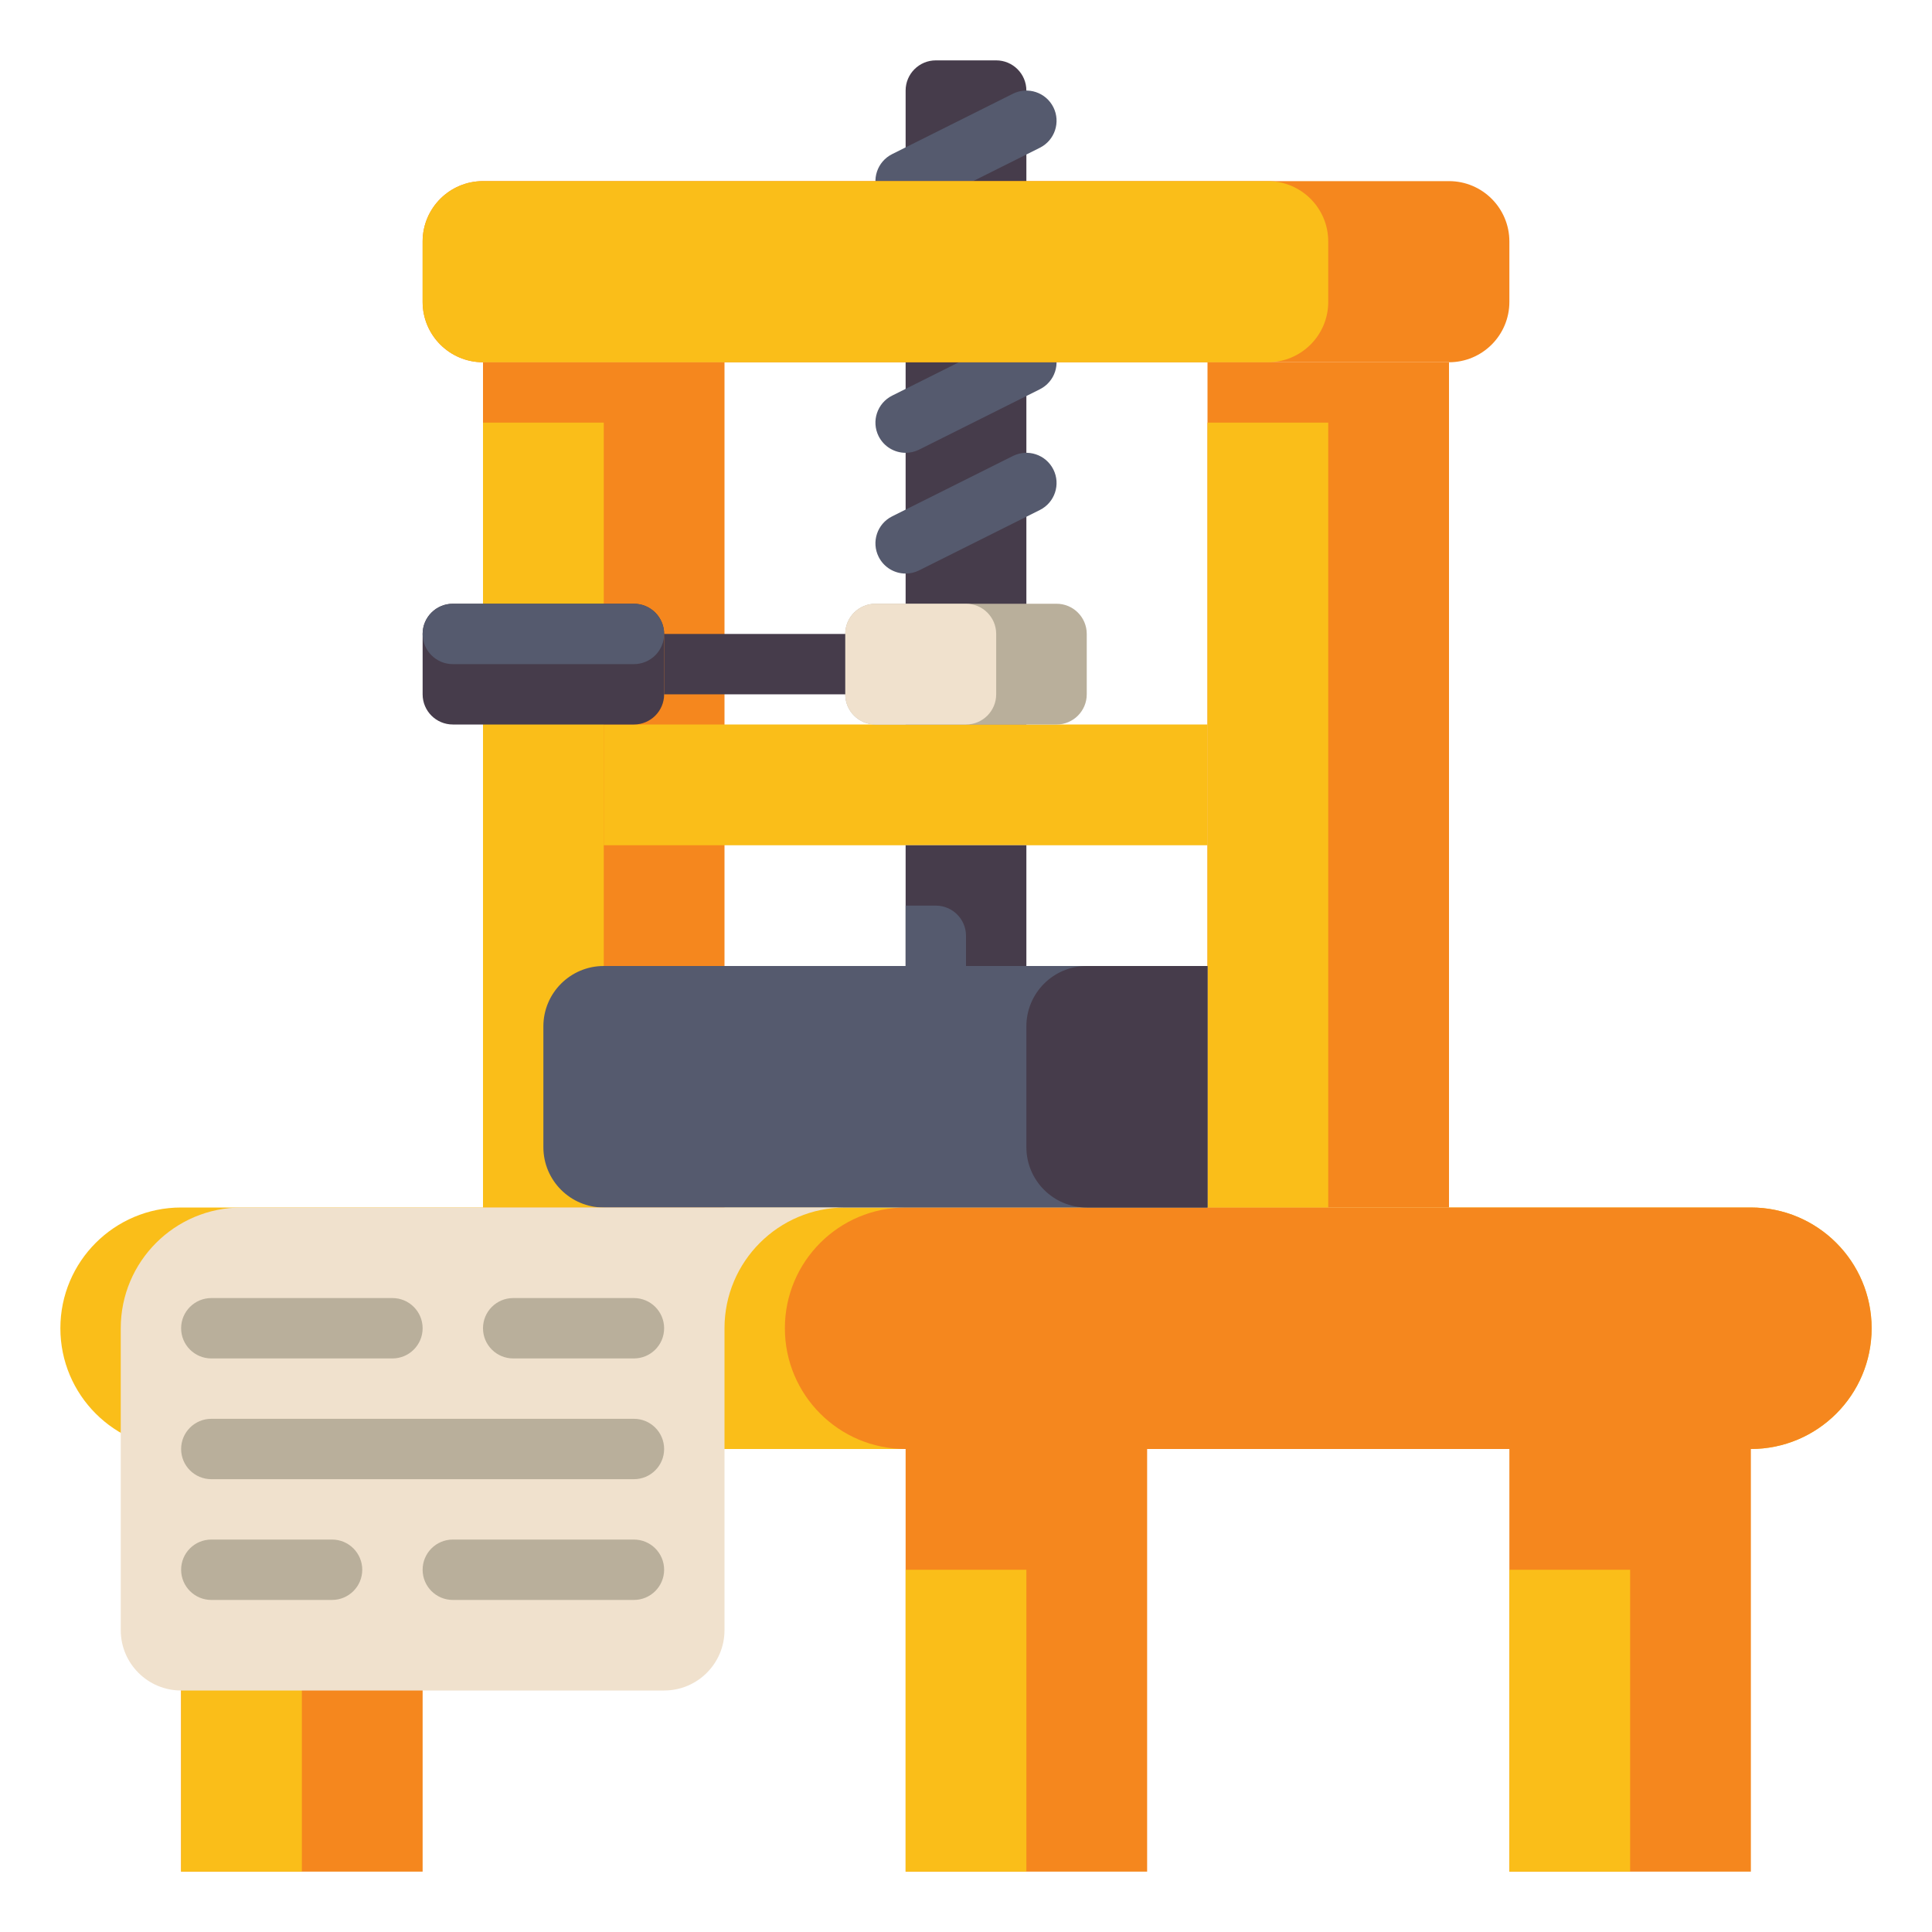 <svg id="Layer_1" height="512" viewBox="0 0 512 512" width="512" xmlns="http://www.w3.org/2000/svg"><g><g><path d="m272 192h-32v-168c0-4.418 3.582-8 8-8h16c4.418 0 8 3.582 8 8z" fill="#463c4b"/></g><g><path d="m240.006 56.002c-2.935 0-5.76-1.621-7.162-4.424-1.976-3.952-.375-8.758 3.578-10.733l32-16c3.952-1.976 8.758-.374 10.733 3.577 1.976 3.952.374 8.758-3.577 10.733l-32 16c-1.149.574-2.37.847-3.572.847z" fill="#555a6e"/></g><g><path d="m240.006 120.002c-2.935 0-5.76-1.621-7.162-4.424-1.976-3.952-.375-8.758 3.578-10.733l32-16c3.952-1.976 8.758-.374 10.733 3.577 1.976 3.952.374 8.758-3.577 10.733l-32 16c-1.149.574-2.37.847-3.572.847z" fill="#555a6e"/></g><g><path d="m240.006 152.002c-2.935 0-5.76-1.621-7.162-4.424-1.976-3.952-.375-8.758 3.578-10.733l32-16c3.952-1.977 8.758-.374 10.733 3.577 1.976 3.952.374 8.758-3.577 10.733l-32 16c-1.149.574-2.37.847-3.572.847z" fill="#555a6e"/></g><g><path d="m464 320h-416c-17.673 0-32 14.327-32 32 0 17.673 14.327 32 32 32h416c17.673 0 32-14.327 32-32 0-17.673-14.327-32-32-32z" fill="#fabe19"/></g><g><path d="m464 320h-224c-17.673 0-32 14.327-32 32 0 17.673 14.327 32 32 32h224c17.673 0 32-14.327 32-32 0-17.673-14.327-32-32-32z" fill="#f5871e"/></g><g><path d="m320 96h64v224h-64z" fill="#f5871e"/></g><g><path d="m320 112h32v208h-32z" fill="#fabe19"/></g><g><path d="m128 96h64v224h-64z" fill="#f5871e"/></g><g><path d="m128 112h32v208h-32z" fill="#fabe19"/></g><g><g><path d="m384 96h-256c-8.837 0-16-7.163-16-16v-16c0-8.837 7.163-16 16-16h256c8.837 0 16 7.163 16 16v16c0 8.837-7.163 16-16 16z" fill="#f5871e"/></g><g><path d="m336 96h-208c-8.837 0-16-7.163-16-16v-16c0-8.837 7.163-16 16-16h208c8.837 0 16 7.163 16 16v16c0 8.837-7.163 16-16 16z" fill="#fabe19"/></g></g><g><g><path d="m240 384h64v112h-64z" fill="#f5871e"/></g><g><path d="m240 416h32v80h-32z" fill="#fabe19"/></g></g><g><g><path d="m400 384h64v112h-64z" fill="#f5871e"/></g><g><path d="m400 416h32v80h-32z" fill="#fabe19"/></g></g><g><g><path d="m48 384h64v112h-64z" fill="#f5871e"/></g><g><path d="m48 416h32v80h-32z" fill="#fabe19"/></g></g><g><path d="m160 192h160v32h-160z" fill="#fabe19"/></g><g><path d="m320 320h-160c-8.837 0-16-7.163-16-16v-32c0-8.837 7.163-16 16-16h160z" fill="#555a6e"/></g><g><path d="m320 320h-32c-8.837 0-16-7.163-16-16v-32c0-8.837 7.163-16 16-16h32z" fill="#463c4b"/></g><g><path d="m240 224h32v32h-32z" fill="#463c4b"/></g><g><path d="m256 256h-16v-16h8c4.418 0 8 3.582 8 8z" fill="#555a6e"/></g><g><path d="m280 160h-48c-4.418 0-8 3.582-8 8v16c0 4.418 3.582 8 8 8h48c4.418 0 8-3.582 8-8v-16c0-4.418-3.582-8-8-8z" fill="#b9af9b"/></g><g><path d="m168 192h-48c-4.418 0-8-3.582-8-8v-16c0-4.418 3.582-8 8-8h48c4.418 0 8 3.582 8 8v16c0 4.418-3.582 8-8 8z" fill="#463c4b"/></g><g><path d="m168 176h-48c-4.418 0-8-3.582-8-8 0-4.418 3.582-8 8-8h48c4.418 0 8 3.582 8 8 0 4.418-3.582 8-8 8z" fill="#555a6e"/></g><g><path d="m176 184h64c4.418 0 8-3.582 8-8 0-4.418-3.582-8-8-8h-64z" fill="#463c4b"/></g><g><path d="m256 160h-24c-4.418 0-8 3.582-8 8v16c0 4.418 3.582 8 8 8h24c4.418 0 8-3.582 8-8v-16c0-4.418-3.582-8-8-8z" fill="#f0e1cd"/></g><g><path d="m176 448h-128c-8.837 0-16-7.163-16-16v-80c0-17.673 14.327-32 32-32h160c-17.673 0-32 14.327-32 32v80c0 8.837-7.163 16-16 16z" fill="#f0e1cd"/></g><g><g><path d="m104 360h-48c-4.418 0-8-3.582-8-8 0-4.418 3.582-8 8-8h48c4.418 0 8 3.582 8 8 0 4.418-3.582 8-8 8z" fill="#b9af9b"/></g><g><path d="m168 360h-32c-4.418 0-8-3.582-8-8 0-4.418 3.582-8 8-8h32c4.418 0 8 3.582 8 8 0 4.418-3.582 8-8 8z" fill="#b9af9b"/></g><g><path d="m120 424h48c4.418 0 8-3.582 8-8 0-4.418-3.582-8-8-8h-48c-4.418 0-8 3.582-8 8 0 4.418 3.582 8 8 8z" fill="#b9af9b"/></g><g><path d="m56 424h32c4.418 0 8-3.582 8-8 0-4.418-3.582-8-8-8h-32c-4.418 0-8 3.582-8 8 0 4.418 3.582 8 8 8z" fill="#b9af9b"/></g><g><path d="m168 392h-112c-4.418 0-8-3.582-8-8 0-4.418 3.582-8 8-8h112c4.418 0 8 3.582 8 8 0 4.418-3.582 8-8 8z" fill="#b9af9b"/></g></g></g></svg>